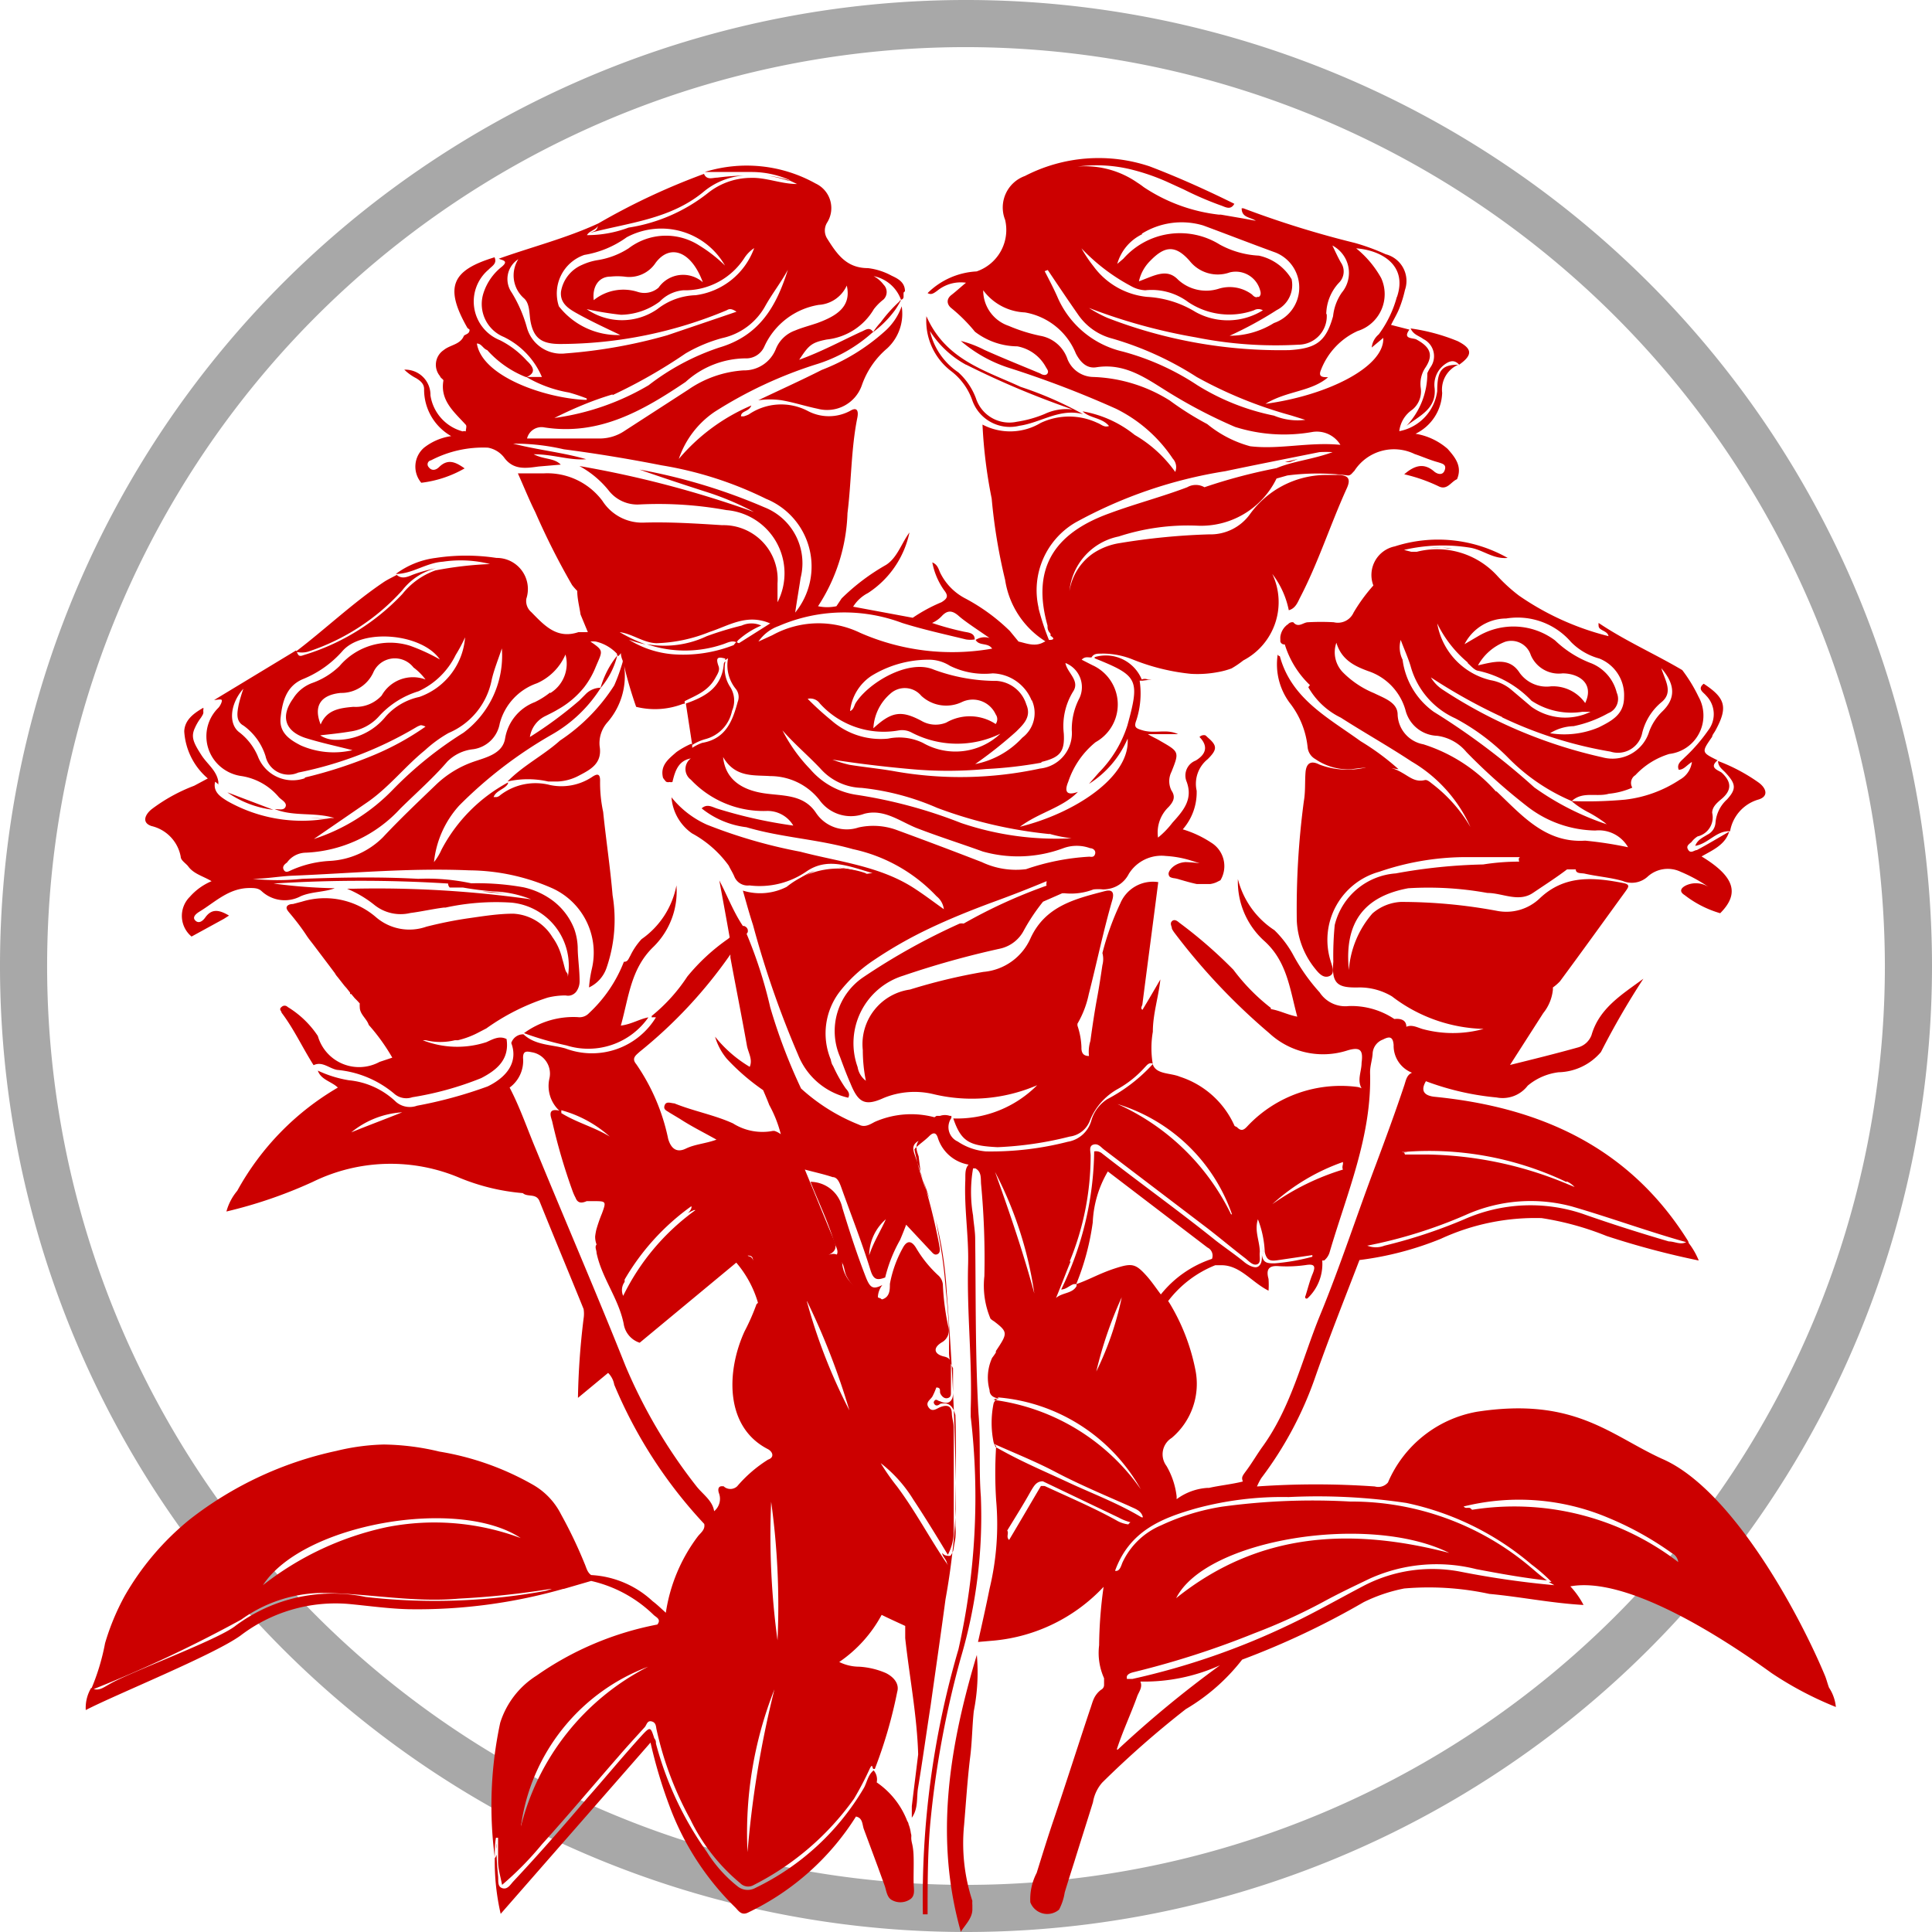 <svg xmlns="http://www.w3.org/2000/svg" viewBox="0 0 82 82"><defs><style>.cls-1{fill:#a8a8a8;}.cls-2{fill:#c00;}</style></defs><title>Asset 8</title><g id="Layer_2" data-name="Layer 2"><g id="Layer_1-2" data-name="Layer 1"><path class="cls-1" d="M41,82A41,41,0,1,1,82,41,41,41,0,0,1,41,82ZM41,2A39,39,0,1,0,80,41,39.05,39.05,0,0,0,41,2Z"/><path class="cls-2" d="M21.09,78.23a.49.49,0,0,0,0,.24v0a1.93,1.93,0,0,1,0-.24h0Z"/><path class="cls-2" d="M11.6,34.37l-1.95-.74A4.25,4.25,0,0,0,11.6,34.37Z"/><path class="cls-2" d="M14,34.79a4.51,4.51,0,0,0-.89-.07A6.8,6.8,0,0,1,14,34.79Z"/><path class="cls-2" d="M77.63,71.63c-.07-.18-.11-.37-.19-.55-1.17-2.79-4-7.91-6.89-9.16-2.2-1-3.72-2.64-7.87-2a5.07,5.07,0,0,0-3.77,3,.54.54,0,0,1-.56.17,35.57,35.57,0,0,0-5,0,2.86,2.86,0,0,1,.18-.35,15.49,15.49,0,0,0,2.31-4.34c.58-1.65,1.23-3.28,1.86-4.92a13.6,13.6,0,0,0,3.45-.9,9.56,9.56,0,0,1,4.28-.88,12.4,12.4,0,0,1,2.76.76A35.27,35.27,0,0,0,72.1,53.5a3.15,3.15,0,0,0-.48-.81c-.27.18-.52,0-.79,0-1.23-.36-2.46-.75-3.68-1.18a6.94,6.94,0,0,0-5,.24,21.7,21.7,0,0,1-3.39,1.12,1,1,0,0,1-.73,0,.08.08,0,0,1,0,0,20.17,20.17,0,0,0,4.17-1.3,6.74,6.74,0,0,1,4.53-.36c1.65.48,3.28,1.08,4.94,1.54,0-.06-.06-.13-.1-.2-2.48-3.88-6.22-5.56-10.69-6-.43-.05-.6-.25-.36-.66a11.54,11.54,0,0,0,3,.69,1.34,1.34,0,0,0,1.32-.5,2.51,2.51,0,0,1,1.31-.57,2.43,2.43,0,0,0,1.8-.86,33.41,33.41,0,0,1,1.8-3.11c-.89.66-1.87,1.24-2.2,2.39a.85.85,0,0,1-.59.53c-.93.26-1.86.49-2.87.74L65.5,43a1.88,1.88,0,0,0,.41-1v-.09a1.93,1.93,0,0,0,.3-.26c.94-1.27,1.86-2.55,2.79-3.83.12-.17.2-.28-.1-.34-1.27-.25-2.5-.35-3.55.65a2.05,2.05,0,0,1-1.81.53,22.28,22.28,0,0,0-4.08-.38,2,2,0,0,0-1.21.49,4.12,4.12,0,0,0-1,2.4c-.2-2,.63-3.12,2.52-3.47a14,14,0,0,1,3.36.2c.64,0,1.32.41,1.93,0s1-.66,1.45-1l.37,0c0,.19.24.15.38.18.53.12,1.08.16,1.61.31a1,1,0,0,0,1.08-.2A1.27,1.27,0,0,1,71.33,37a6.62,6.62,0,0,1,1.25.69,1,1,0,0,0-1-.12c-.22.1-.34.26-.08.42a4.5,4.5,0,0,0,1.51.77c.84-.84.61-1.56-.79-2.41.47-.27,1-.49,1.17-1.05-.46.26-.9.53-1.37.78-.11,0-.25.16-.36,0s0-.23.13-.34a1,1,0,0,1,.26-.24.83.83,0,0,0,.62-1c0-.26.22-.44.41-.6.42-.36.42-.71,0-1.1-.11-.1-.58-.2-.18-.53-.69-.34-.69-.34-.23-1,0-.07.08-.16.13-.25.55-1,.44-1.39-.49-2-.29.23,0,.37.1.5A1.12,1.12,0,0,1,72.5,31a7.06,7.06,0,0,1-1,1.15c-.13.14-.35.27-.25.52.22,0,.32-.18.56-.33a1,1,0,0,1-.51.75,5.3,5.3,0,0,1-2.33.85A17.58,17.58,0,0,1,66.7,34a3.84,3.84,0,0,0,.76.5,5.41,5.41,0,0,1,.67.43s0,0,0,0,.07,0,0,0a.24.24,0,0,0,.08.06,11.54,11.54,0,0,1-3.09-1.57,29.78,29.78,0,0,0-4.27-3.21A3.23,3.23,0,0,1,59.53,28a1.18,1.18,0,0,1-.08-.84c.15.4.31.75.42,1.11a3.42,3.42,0,0,0,1.9,2.22A9.27,9.27,0,0,1,64,32.15,8.31,8.31,0,0,0,66.71,34c.46-.43,1.06-.16,1.57-.31a3.24,3.24,0,0,0,1-.26.39.39,0,0,1,.13-.53A3.26,3.26,0,0,1,70.85,32a1.64,1.64,0,0,0,1.24-2.43,6.44,6.44,0,0,0-.69-1.13c-1.17-.69-2.42-1.24-3.55-2a.45.45,0,0,0,0,.12c0,.21.38.2.42.44a11.6,11.6,0,0,1-3.8-1.72,7,7,0,0,1-.94-.86,3.46,3.46,0,0,0-3.4-1l-.23,0-.31-.08a7.26,7.26,0,0,1,2.77-.1c.57.08,1,.5,1.63.44a6,6,0,0,0-4.79-.49,1.24,1.24,0,0,0-.91,1.66A7.23,7.23,0,0,0,57.45,26a.73.73,0,0,1-.84.41,9.92,9.92,0,0,0-1.09,0c-.21,0-.41.26-.63,0a.25.25,0,0,0-.21.07.18.18,0,0,1-.07.05.34.34,0,0,1-.06.06.78.78,0,0,0-.21.45v.07a.81.81,0,0,1,0,.11.17.17,0,0,0,.19.13,4,4,0,0,0,1.07,1.73.35.35,0,0,0-.07.09,3.19,3.19,0,0,0,1.38,1.29c1,.64,2,1.2,3,1.86a6.14,6.14,0,0,1,2.5,2.78,6.33,6.33,0,0,0-1.58-1.8c-.12-.09-.25-.22-.36-.19-.4.1-.65-.14-.94-.3a2.05,2.05,0,0,0-1.47-.26A3.32,3.32,0,0,1,56,32.45c-.37-.19-.56-.05-.59.34s0,.81-.07,1.21a34.47,34.47,0,0,0-.3,5.08,3.49,3.49,0,0,0,.75,2c.16.2.36.46.63.35s.11-.44.05-.66A3,3,0,0,1,58.54,37a11.38,11.38,0,0,1,3.52-.62l2.48,0c-.07,0-.1.07-.06.19a0,0,0,0,1,0,0h0a9.86,9.86,0,0,0-1.53.12,23.1,23.1,0,0,0-3.71.38,2.88,2.88,0,0,0-2.59,2.19,13.56,13.56,0,0,0-.06,1.56c-.09,1,.25,1.11,1.11,1.09a2.68,2.68,0,0,1,1.38.38,6.65,6.65,0,0,0,3.89,1.38,4.92,4.92,0,0,1-2.61,0c-.22-.07-.44-.19-.67-.09l0,0c0-.29-.24-.36-.51-.33a3.28,3.28,0,0,0-1.93-.55,1.3,1.3,0,0,1-1.24-.58,8.07,8.07,0,0,1-1.15-1.64,4.41,4.41,0,0,0-.77-1,3.66,3.66,0,0,1-1.55-2.17,3.39,3.39,0,0,0,1.09,2.6c1,.88,1.11,2.06,1.43,3.24-.42-.08-.74-.26-1.12-.32a.1.1,0,0,1,0-.05,8.41,8.41,0,0,1-1.59-1.62,19.6,19.6,0,0,0-2.3-2c-.09-.08-.21-.16-.31-.06s0,.22,0,.32a1.37,1.37,0,0,0,.13.2,26.67,26.67,0,0,0,4,4.23,3.36,3.36,0,0,0,3.33.73c.55-.16.66,0,.59.53,0,.37-.2.73,0,1.08a.65.65,0,0,0-.21-.06A5.44,5.44,0,0,0,53,47.74c-.16.17-.28.33-.5.1l-.1-.05a3.82,3.82,0,0,0-2.32-2.09c-.4-.17-1-.09-1.15-.52a4.09,4.09,0,0,1,0-1.39.43.43,0,0,0,0,0c0-.75.24-1.47.32-2.22-.25.43-.5.86-.76,1.29-.11-.07,0-.17,0-.26.22-1.72.45-3.44.67-5.16a1.5,1.5,0,0,0-1.61.9,11.57,11.57,0,0,0-.76,2.11,1,1,0,0,1,0,.51c-.07.47-.14.94-.23,1.42s-.2,1.2-.28,1.8a1.55,1.55,0,0,0-.06.64c-.18,0-.33-.07-.32-.37a3.18,3.18,0,0,0-.17-.92s0,0,0-.08a4.15,4.15,0,0,0,.48-1.25c.34-1.33.62-2.69,1-4,.09-.32,0-.46-.31-.38-1.26.33-2.53.63-3.16,2a2.41,2.41,0,0,1-2,1.43,24.4,24.4,0,0,0-3.12.75,2.34,2.34,0,0,0-2,2.57,6.59,6.59,0,0,0,.13,1.3.9.9,0,0,1-.35-.58,3,3,0,0,1,1.94-3.88,38,38,0,0,1,4.12-1.15,1.5,1.5,0,0,0,1-.78,8.24,8.24,0,0,1,.81-1.21l.82-.36a.15.15,0,0,0,.07,0,0,0,0,0,1,0,0v0a.07.07,0,0,0,0,0,2.66,2.66,0,0,0,1.25-.16,1.92,1.92,0,0,1,.41,0,1.41,1.41,0,0,0,.35-.05,1.19,1.19,0,0,0,.74-.61,1.63,1.63,0,0,1,1.57-.76h0a4.46,4.46,0,0,1,1.09.2l.35.11a5.87,5.87,0,0,0-.59-.05.92.92,0,0,0-.49.16c-.13.09-.26.25-.24.36s.07.13.2.16a1.31,1.31,0,0,1,.27.06c.24.07.48.14.72.19h0l.33,0,.25,0a1,1,0,0,0,.25-.07l.18-.09a1.17,1.17,0,0,0-.4-1.6,4.55,4.55,0,0,0-1.2-.56,2.38,2.38,0,0,0,.59-1.64,1.34,1.34,0,0,1,.47-1.34c.41-.41.41-.57,0-.92a.9.9,0,0,0-.1-.09.26.26,0,0,0-.25.07c.39.4.27.74-.16,1a.68.68,0,0,0-.4.86c.31.78-.13,1.27-.59,1.78a3.63,3.63,0,0,1-.61.63,1.5,1.5,0,0,1,.45-1.3c.2-.22.31-.42.12-.7a.88.88,0,0,1,0-.79c.34-.85.33-.85-.47-1.31-.16-.1-.34-.17-.53-.29H50c-.49-.24-1,0-1.53-.17-.27-.08-.35-.13-.24-.42a3.67,3.67,0,0,0,.14-1.68l.12,0,.39-.05-.17,0a.31.31,0,0,0-.25,0,1.65,1.65,0,0,0-2-.95.43.43,0,0,1,0,.05c1.84.74,1.93.89,1.39,2.85a5,5,0,0,1-1.21,2l-.42.48a4.26,4.26,0,0,0,1.64-1.92c.12,1.63-2.26,3.17-4.57,3.74.81-.61,1.8-.8,2.46-1.48-.47.17-.59,0-.41-.43A3.63,3.63,0,0,1,46.5,31.5a1.83,1.83,0,0,0-.14-3.27L45.91,28c.15-.16.29-.08.42-.1a0,0,0,0,0,0,0c.11-.19.3-.15.47-.16A3.44,3.44,0,0,1,48.1,28a9,9,0,0,0,2.45.6,4.66,4.66,0,0,0,1.12-.07h0a3.33,3.33,0,0,0,.6-.16,4,4,0,0,0,.5-.34A2.79,2.79,0,0,0,54,24.36a3.72,3.72,0,0,1,.7,1.54.05.05,0,0,1,0,0c.26-.07.36-.29.46-.5.79-1.51,1.3-3.13,2-4.67.13-.28.11-.45-.06-.52a.91.91,0,0,0-.41-.05l-.49,0a4,4,0,0,0-3.16,1.68,2.06,2.06,0,0,1-1.72.84,28.28,28.28,0,0,0-3.79.37,2.8,2.8,0,0,0-1.14.44,2.41,2.41,0,0,0-1,1.6,2.62,2.62,0,0,1,2.09-2.32,9.49,9.49,0,0,1,3.3-.46,3.56,3.56,0,0,0,3.4-2l.46-.13a10.05,10.05,0,0,1,2.57,0c.13,0,.18-.11.27-.19a2,2,0,0,1,2.56-.72c.33.11.66.26,1,.35.18.06.36.09.28.33s-.3.18-.44.07c-.44-.39-.84-.27-1.28.11a7,7,0,0,1,1.48.52c.35.16.51-.21.76-.31.23-.54-.07-.92-.4-1.29a2.74,2.74,0,0,0-1.36-.64,2,2,0,0,0,1.13-1.74,1.15,1.15,0,0,1,.68-1.19c-.71,0-.89.26-.89,1.12a2,2,0,0,1-1.61,1.7,1.28,1.28,0,0,1,.55-.91,1,1,0,0,0,.36-.93,1.23,1.23,0,0,1,.2-.86c.35-.53.21-.87-.38-1.19-.13-.08-.61,0-.3-.42l-.78-.2c.13-.26.26-.47.35-.7a5,5,0,0,0,.24-.78,1.17,1.17,0,0,0-.82-1.52,9,9,0,0,0-1.31-.48,41.08,41.08,0,0,1-4.73-1.47H52.7c0,.4.36.37.6.53l-.55-.1-.93-.16-.09,0a7.22,7.22,0,0,1-3.19-1.17,3.15,3.15,0,0,0-.27-.19,3.89,3.89,0,0,0-2.54-.68A6.16,6.16,0,0,1,48,7.19a9.08,9.08,0,0,1,1.54.53l.7.32a14.2,14.2,0,0,0,1.55.67c.2.06.43.24.6-.06C51.24,8.08,50,7.52,48.79,7.06a6.81,6.81,0,0,0-5.29.41,1.42,1.42,0,0,0-.84,1.86,1.86,1.86,0,0,1-1.21,2.19,3.19,3.19,0,0,0-2.08.92c.16.09.27,0,.41-.1A1.58,1.58,0,0,1,41,12c-.21.17-.4.35-.62.52s-.2.4,0,.56a6.91,6.91,0,0,1,1,1,3,3,0,0,0,1.8.62,1.74,1.74,0,0,1,1.21.88c.05.09.13.17.07.27s-.21.07-.31,0c-.79-.33-1.59-.65-2.37-1a4.72,4.72,0,0,0-1-.38,5.92,5.92,0,0,0,2.13,1.17,43.09,43.09,0,0,1,4.46,1.71,6.18,6.18,0,0,1,2.41,2.12.53.53,0,0,1,.1.56,5.46,5.46,0,0,0-1.72-1.57,4.81,4.81,0,0,0-2.21-1c.31.3.82.26,1.12.62-.21.08-.34-.08-.49-.13a2.82,2.82,0,0,0-2.41,0,2.52,2.52,0,0,1-2.47.07,20.73,20.73,0,0,0,.39,3.14,23.64,23.64,0,0,0,.57,3.45,3.74,3.74,0,0,0,1.71,2.61l-.14.07c-.35.16-.71,0-1-.06h0l-.37-.45a8.19,8.19,0,0,0-1.87-1.37,2.44,2.44,0,0,1-1.09-1.11c-.07-.16-.11-.34-.33-.43a3,3,0,0,0,.5,1.18c.19.24.15.35-.11.51a6.83,6.83,0,0,0-1.22.66l-2.53-.47a1.6,1.6,0,0,1,.63-.58,4.06,4.06,0,0,0,1.76-2.57c-.34.46-.52,1.08-1,1.38a9,9,0,0,0-1.88,1.42l-.22.33a1.9,1.9,0,0,1-.78,0,7.65,7.65,0,0,0,1.25-3.95c.17-1.36.15-2.73.42-4.06.05-.26,0-.47-.31-.28a1.91,1.91,0,0,1-1.8,0,2.44,2.44,0,0,0-2.5.15,1.31,1.31,0,0,1-.21.08l-.12,0c0-.24.33-.18.44-.46a8.23,8.23,0,0,0-3.08,2.27,3.94,3.94,0,0,1,1.52-2,18.26,18.26,0,0,1,4.26-2,6.37,6.37,0,0,0,2.42-1.35,4.36,4.36,0,0,0,1-1,4,4,0,0,0,.23-.39s-.05,0-.07.06a5.93,5.93,0,0,0-.79.88,3,3,0,0,0-.32.41c-.16-.25-.36-.06-.53,0-.84.39-1.65.83-2.61,1.18.4-.6.5-.73,1.17-.86a2.64,2.64,0,0,0,2-1.29,2.27,2.27,0,0,1,.41-.41.44.44,0,0,0,0-.63,1.25,1.25,0,0,0-.42-.36,1.56,1.56,0,0,1,1.16,1h0a.12.12,0,0,0,.11-.12c0-.05,0-.11,0-.15a.08.08,0,0,1,.06-.08c0-.39-.29-.54-.57-.67a2.77,2.77,0,0,0-1-.32c-.92,0-1.32-.6-1.73-1.25a.64.64,0,0,1,0-.69,1.15,1.15,0,0,0-.49-1.65,6,6,0,0,0-4.71-.49c.67,0,1.35,0,2,0a4,4,0,0,1,1.6.34s0,0-.05,0a4.86,4.86,0,0,0-.86-.18,5.54,5.54,0,0,1,.83.2h.08a.08.08,0,0,0,0,0l.32.15c-.69,0-1.32-.29-2-.26a2.94,2.94,0,0,0-1.78.64,7.2,7.2,0,0,1-3.37,1.47,5,5,0,0,1-1.77.32c.12-.2.38-.21.47-.4-.05.2-.09.21-.36.31,1.66-.44,3.42-.58,4.83-1.74a3,3,0,0,1,1.72-.7,11.19,11.19,0,0,0-1.13.09c-.19,0-.44.12-.56-.16a28.55,28.55,0,0,0-4.48,2.1c-1.36.63-2.83,1-4.23,1.5.14.07.44.08.13.34a2.33,2.33,0,0,0-.78,1.12,1.51,1.51,0,0,0,.86,1.86A3.34,3.34,0,0,1,23,16l-.66,0a5.33,5.33,0,0,0,1.81.66c.25.07.49.15.75.25a.11.11,0,0,1,0,.06s0,0,0,0l-.11,0c-1.71-.09-4.33-1-4.55-2.39.2,0,.26.22.44.28a4.37,4.37,0,0,0,1.63,1.14h.05c.39-.18.3-.41,0-.69a3.88,3.88,0,0,0-1.14-.87,1.77,1.77,0,0,1-.48-3c.14-.15.37-.25.25-.52-1.81.55-2.15,1.25-1.15,3l.09.07c0,.18-.14.18-.24.26-.15.38-.58.38-.86.61a.75.75,0,0,0-.15,1.11c0,.06.14.13.14.18-.15.85.46,1.34.95,1.88.05.06,0,.18,0,.28a.18.18,0,0,0-.13,0,0,0,0,0,0,0,0,1.87,1.87,0,0,1-1.37-1.53,1.07,1.07,0,0,0-1.11-1.09,2.06,2.06,0,0,0,.5.36c.18.11.34.24.34.46a2.27,2.27,0,0,0,1.15,2A2.42,2.42,0,0,0,18,19a1.06,1.06,0,0,0-.12,1.49,4.82,4.82,0,0,0,1.84-.61c-.37-.26-.7-.43-1.08-.06-.14.14-.32.18-.45,0a.17.17,0,0,1,.1-.28A4.77,4.77,0,0,1,20.71,19a1.12,1.12,0,0,1,.68.41c.4.56.95.46,1.47.39l.94-.08h0c-.28-.29-.71-.21-1.15-.44.84,0,1.52.27,2.23.21-1-.29-2-.38-3.1-.66a9.23,9.23,0,0,1,2.15.24c1.39.18,2.78.41,4.15.68a15.71,15.71,0,0,1,4.43,1.42A3.1,3.1,0,0,1,33.75,26c.08-.55.16-1,.23-1.47a2.55,2.55,0,0,0-1.54-3,24.38,24.38,0,0,0-5.3-1.6c1,.35,2,.68,3,1a12.12,12.12,0,0,1,1.86.8,44.18,44.18,0,0,0-7.41-1.95,4.1,4.1,0,0,1,1.27,1.07,1.54,1.54,0,0,0,1.3.56,16.11,16.11,0,0,1,3.67.24A2.69,2.69,0,0,1,33,25.56v-.8a2.3,2.3,0,0,0-2.35-2.47c-1.1-.07-2.19-.14-3.29-.11a2,2,0,0,1-1.79-.92,2.92,2.92,0,0,0-2.47-1.17c-.34,0-.7,0-1.12,0,.26.58.48,1.13.74,1.65a30.83,30.83,0,0,0,1.56,3.09,2.62,2.62,0,0,0,.22.25c0,.33.09.66.14,1l.31.75c-.13,0-.27,0-.4,0-.92.31-1.45-.29-2-.85a.62.62,0,0,1-.21-.57,1.32,1.32,0,0,0-1.27-1.73,8.58,8.58,0,0,0-2.58,0,3.58,3.58,0,0,0-1.69.68c.7,0,1.27-.47,2-.52a5.09,5.09,0,0,1,2,.1,15.28,15.28,0,0,0-2.32.27,3.13,3.13,0,0,0-1.4,1,9.53,9.53,0,0,1-4.21,2.6c-.25.1-.22-.1-.31-.2L9.09,29.71c.11,0,.29-.05.32,0s-.05.23-.14.33a1.69,1.69,0,0,0,.1,2.51,1.74,1.74,0,0,0,.89.39,2.59,2.59,0,0,1,1.58.9c.12.12.35.23.28.4s-.29.1-.46.1l0,0c.81.33,1.71.12,2.53.38l-.16,0A6.42,6.42,0,0,1,9.65,34c-.29-.18-.62-.39-.52-.82a.81.81,0,0,1,.14.12.3.3,0,0,1,0-.1c-.06-.49-.48-.77-.72-1.15-.35-.54-.45-.78-.28-1.15a2.17,2.17,0,0,1,.26-.44c.08-.13.11-.17.1-.26s0,0,0-.07a.23.23,0,0,0,0-.09c-.4.23-.79.51-.81,1a2.85,2.85,0,0,0,1,2l-.58.31a7.22,7.22,0,0,0-1.81,1c-.28.23-.42.57,0,.71a1.64,1.64,0,0,1,1.24,1.3c0,.15.2.27.31.4.23.33.63.42,1,.64a2.53,2.53,0,0,0-.92.66,1.14,1.14,0,0,0,.07,1.69L9.5,39l.22-.14c-.42-.25-.73-.3-1,.07-.11.16-.28.29-.43.14s.05-.3.18-.38c.66-.4,1.24-1,2.13-1,.18,0,.36,0,.5.13a1.44,1.44,0,0,0,1.66.22c.46-.2,1-.17,1.45-.34a22.72,22.72,0,0,1-2.6-.2,59.23,59.23,0,0,1,7.41,0,.23.23,0,0,0,.07.17h.56a13.12,13.12,0,0,0,1.55.18,4.61,4.61,0,0,1,1.34.32A46.51,46.51,0,0,0,15,37.72l-.15,0-.07,0,0,0-.05,0a4.77,4.77,0,0,1,1.15.68,1.78,1.78,0,0,0,1.54.35c.47-.06.94-.17,1.42-.23l.07,0h0a10.06,10.06,0,0,1,2.79-.21,2.69,2.69,0,0,1,2.4,3.15c0-.08,0-.13-.06-.2s-.11-.37-.17-.54a2.91,2.91,0,0,0-.12-.39,2.46,2.46,0,0,0-.3-.55,2.07,2.07,0,0,0-1.66-1c-.63,0-1.25.1-1.88.19s-1.21.21-1.81.36a2.17,2.17,0,0,1-2.14-.4,3.32,3.32,0,0,0-3.15-.66l-.38.1c-.15,0-.24.06-.26.12s0,.12.12.26c.27.32.51.63.75,1,.09.13.19.25.28.37l.65.86.24.32,0,0,0,0a.88.88,0,0,0,.12.17l.29.37,0,0,0,0,.09.1.15.19,0,0,0,.06.05,0,.14.17.11.11.11.12a.92.92,0,0,0,0,.16c0,.3.3.49.38.75a8.38,8.38,0,0,1,1,1.39l-.54.18a1.82,1.82,0,0,1-2.62-1.1,4.07,4.07,0,0,0-1.28-1.23.18.18,0,0,0-.26,0c-.13.1,0,.17,0,.24.53.7.89,1.49,1.36,2.23.37-.18.66.14,1,.2a4.37,4.37,0,0,1,2.41,1,.78.78,0,0,0,.78.16,13.47,13.47,0,0,0,2.92-.81c.68-.35,1.21-.8,1.08-1.66,0,0,0,0,0,0-.3-.15-.57,0-.85.13a4,4,0,0,1-2.71-.08h.13a2.61,2.61,0,0,0,1.24,0l.13,0a3.72,3.72,0,0,0,.91-.35l.29-.15a9.41,9.41,0,0,1,2.61-1.31,3.16,3.16,0,0,1,.76-.09.46.46,0,0,0,.2,0,.47.47,0,0,0,.24-.15.75.75,0,0,0,.15-.47c0-.47-.08-1-.08-1.42a2.58,2.58,0,0,0-.15-.79,2.76,2.76,0,0,0-1.06-1.3,3.25,3.25,0,0,0-1.09-.46A11.09,11.09,0,0,0,20,37.49a8.93,8.93,0,0,0-2.25-.19c-1.64-.09-3.29-.06-4.93,0a9.83,9.83,0,0,1-2.1,0c.54,0,1.09-.1,1.64-.13,2.52-.1,5-.34,7.56-.23a8.87,8.87,0,0,1,3.52.76,3,3,0,0,1,1.68,3.42,5.29,5.29,0,0,0-.12.79,1.43,1.43,0,0,0,.75-.85A6.26,6.26,0,0,0,26,38c-.1-1.19-.28-2.36-.4-3.54a5.89,5.89,0,0,1-.13-1.33c0-.31-.13-.3-.36-.14a2.35,2.35,0,0,1-1.76.33,2.46,2.46,0,0,0-2.12.43.31.31,0,0,1-.15.08l-.13,0c.11-.29.48-.33.61-.57,0,0,0,0,0-.05a6.86,6.86,0,0,0-2.82,2.85,2.41,2.41,0,0,1-.32.53,4.21,4.21,0,0,1,1.07-2.4,18.43,18.43,0,0,1,3.91-3,5.91,5.91,0,0,0,2.1-2,3.37,3.37,0,0,0,.7-1.37,3.89,3.89,0,0,0-.71,1.37.9.9,0,0,0-.65.29l-.25.25a17.06,17.06,0,0,1-2.1,1.55,1.19,1.19,0,0,1,.62-.87c.2-.1.39-.19.57-.3a3.8,3.8,0,0,0,1.12-.95,3.59,3.59,0,0,0,.47-.82c.3-.72.39-.7-.21-1.11a.92.92,0,0,1,.23,0,1.8,1.8,0,0,1,.9.52.12.12,0,0,0,0,.05l.05.05a.58.58,0,0,0,.11-.13.89.89,0,0,0,.08.32l0,.05a7.74,7.74,0,0,1-.36,1,7.89,7.89,0,0,1-2.3,2.34c-.7.63-1.57,1.06-2.23,1.74a3.88,3.88,0,0,1,1.73,0l.11,0,.2,0h.08a2.1,2.1,0,0,0,.91-.25c.5-.26,1-.52.88-1.25a1.33,1.33,0,0,1,.32-1,3,3,0,0,0,.72-2.41A17,17,0,0,0,27,30a3.29,3.29,0,0,0,2-.13l.06,0s0-.08,0-.11c.48-.25,1-.42,1.31-1,.09-.16.19-.31.13-.48-.15-.41,0-.4.28-.33,0,0,0,0,0,0s0,.05,0,.07a1.25,1.25,0,0,1,.12-.08,1.59,1.59,0,0,0,.33,1.3.55.55,0,0,1,.08.55c-.22.82-.51,1.57-1.51,1.74a2.06,2.06,0,0,0-.42.21l0-.16a.13.13,0,0,0-.07,0,3.56,3.56,0,0,0-.6.34c-.33.29-.7.56-.57,1.09a.74.74,0,0,0,.09.12.13.13,0,0,0,.07.06l0,0a.21.21,0,0,0,.12,0,.21.21,0,0,0,.12,0c.11-.45.24-.9.78-1a.56.56,0,0,0,0,.9,4.23,4.23,0,0,0,3.2,1.33,1.27,1.27,0,0,1,1.15.62,19.85,19.85,0,0,1-3.26-.73c-.2-.07-.41-.2-.63,0a3.74,3.74,0,0,0,1.9.8c1.49.44,3,.5,4.52.93a6.84,6.84,0,0,1,3.55,2,.83.83,0,0,1,.31.55c-.42-.3-.79-.58-1.17-.83-1.48-1-3.25-1.17-4.92-1.61A21.66,21.66,0,0,1,30,35a4.05,4.05,0,0,1-1.5-1.16,2.05,2.05,0,0,0,.87,1.53,4.67,4.67,0,0,1,1.56,1.37c.07.15.17.3.24.47a.61.61,0,0,0,.64.37A3.5,3.5,0,0,0,34.21,37c.9-.63,1.8-.24,2.83.06-.19,0-.25.06-.3,0a3.49,3.49,0,0,0-3.35.58,2.47,2.47,0,0,1-1.86.16c.15.53.28,1,.43,1.46a40.64,40.64,0,0,0,1.91,5.5A3,3,0,0,0,36,46.59c.09-.15,0-.28-.11-.4a6,6,0,0,1-.5-.88.76.76,0,0,0-.07-.13,1,1,0,0,1-.06-.21,2.91,2.91,0,0,1,.38-2.88,6.15,6.15,0,0,1,1.45-1.34,17.94,17.94,0,0,1,2.33-1.33c.88-.42,1.8-.79,2.72-1.13.77-.28,1.54-.58,2.28-.89,0,0,0,0,0,.05l0,0a.29.29,0,0,0,0,.14,21.91,21.91,0,0,0-3.52,1.61.47.47,0,0,0-.17,0,27.45,27.45,0,0,0-4.08,2.27,2.76,2.76,0,0,0-1,3.38c.14.38.28.76.44,1.12.33.82.61,1,1.42.63a3.45,3.45,0,0,1,2.07-.17,7,7,0,0,0,4.44-.37,4.79,4.79,0,0,1-3.56,1.41c.34,1,.69,1.16,1.88,1.22a14.87,14.87,0,0,0,3.06-.45,1.06,1.06,0,0,0,.87-.71,2.68,2.68,0,0,1,1.19-1.32,4.48,4.48,0,0,0,1.13-.91c.09-.09.18-.23.35-.15A7,7,0,0,1,47,46.65a1.6,1.6,0,0,0-.68.91,1.25,1.25,0,0,1-1,.9,13.08,13.08,0,0,1-3.47.41,2.51,2.51,0,0,1-1.2-.42.67.67,0,0,1-.27-1l0-.09-.07,0a.64.64,0,0,0-.41,0l-.15,0-.09.06a3.83,3.83,0,0,0-2.54.2c-.2.11-.42.24-.65.12A8.07,8.07,0,0,1,34,46.2a23.54,23.54,0,0,1-1.31-3.45,19.13,19.13,0,0,0-1-3.11.56.56,0,0,1,.05-.08v-.09a.24.24,0,0,0-.06-.11.33.33,0,0,0-.1-.06l-.05,0c-.41-.61-.66-1.29-1-1.93.15.81.3,1.62.44,2.42l-.07.06a8.48,8.48,0,0,0-1.73,1.6,7.28,7.28,0,0,1-1.51,1.67l0,.06a1.13,1.13,0,0,1,.18,0A3.18,3.18,0,0,1,24,44.5c-.59-.17-1.28-.13-1.78-.6l.07,0-.06,0a.53.53,0,0,0-.53.37l0,0c.28.74-.1,1.4-1,1.84a18.62,18.62,0,0,1-3,.82.9.9,0,0,1-.89-.16,3.34,3.34,0,0,0-2-.92,4.94,4.94,0,0,1-1.32-.41c.13.39.58.46.85.72a11.44,11.44,0,0,0-4.27,4.38,2.3,2.3,0,0,0-.46.88,19.56,19.56,0,0,0,3.67-1.26A7.5,7.5,0,0,1,19.53,50a9,9,0,0,0,2.66.64c.2.18.55,0,.7.32.62,1.54,1.26,3.07,1.88,4.6a1.3,1.3,0,0,1,0,.4,31.6,31.6,0,0,0-.24,3.37l1.28-1.06a.93.93,0,0,1,.26.5,19.8,19.8,0,0,0,3.82,5.91c.05.25-.16.38-.28.54a7.12,7.12,0,0,0-1.35,3.23c-.19-.17-.36-.34-.56-.49a4.15,4.15,0,0,0-2.61-1.11c-.17-.12-.2-.31-.28-.49a19.3,19.3,0,0,0-1-2.09A3,3,0,0,0,22.59,63a11.88,11.88,0,0,0-3.94-1.39,10.54,10.54,0,0,0-2.37-.3,9.34,9.34,0,0,0-2,.27,15.32,15.32,0,0,0-6.24,2.92,11.57,11.57,0,0,0-2.75,3.24,10.12,10.12,0,0,0-.83,2,9.46,9.46,0,0,1-.61,2,56.61,56.61,0,0,0,6.39-3,6,6,0,0,1,3.33-1.13c2,0,3.93.42,5.91.24a35.93,35.93,0,0,0,3.88-.41c.19,0,.38-.1.56,0l1.17-.34a5.56,5.56,0,0,1,2.65,1.44c.1.1.34.18.16.41a13.28,13.28,0,0,0-5.13,2.17,3.67,3.67,0,0,0-1.54,2A16.83,16.83,0,0,0,21,78.83c0-.28,0-.55.05-.83h.09c0,.34,0,.69,0,1s.1.64.17,1A13.62,13.62,0,0,0,23,78.28c1.11-1.23,2.16-2.48,3.25-3.73.36-.42.74-.83,1.12-1.25.08-.1.1-.28.28-.24s.19.19.21.32a14.25,14.25,0,0,0,1.44,3.84,8.06,8.06,0,0,0,2.12,2.71A.47.47,0,0,0,32,80a11.73,11.73,0,0,0,4.25-3.66,13.67,13.67,0,0,0,.66-1.26c.14-.29.1,0,.17,0s0,0,.05,0a19.72,19.72,0,0,0,.95-3.27c.1-.34-.14-.63-.48-.8a3.34,3.34,0,0,0-1.13-.27,1.93,1.93,0,0,1-.85-.2,5.67,5.67,0,0,0,1.8-2s0,0,0,0c.34.17.68.32,1,.47,0,.18,0,.35,0,.52.18,1.65.5,3.27.55,4.93-.09.74-.18,1.45-.27,2.2,0,.16,0,.32,0,.49.29-.41.19-.87.27-1.3.19-1.15.35-2.31.53-3.47.21-1.5.43-3,.63-4.5a29,29,0,0,0,.44-3.83c0-3.09-.15-6.16-.39-9.23a15.76,15.76,0,0,0-.71-3.9,11,11,0,0,1-.66-2.14l.06-.07c.18-.17.39-.31.57-.49s.3-.15.37.09a1.66,1.66,0,0,0,1.3,1.12c-.17.18-.13.45-.14.69-.05,1.18.15,2.35.12,3.53-.06,2.05.18,4.09.11,6.14,0,.11,0,.23,0,.34A29.35,29.35,0,0,1,40.68,70a37.52,37.52,0,0,0-1.51,11.25h.2c0-1.27,0-2.55.11-3.82a40.54,40.54,0,0,1,1.3-7.07,21.1,21.1,0,0,0,.85-6.85c-.09-1.17,0-2.34-.1-3.52-.14-2.47-.11-4.94-.14-7.4,0-.35-.07-.69-.09-1a5.84,5.84,0,0,1,0-2l.1,0c.27.15.22.42.24.67a33.73,33.73,0,0,1,.14,3.9,3.62,3.62,0,0,0,.26,1.81.83.83,0,0,0,.15.11c.6.46.58.51.08,1.26a.21.21,0,0,0,0,.06,2.44,2.44,0,0,1-.16.23A2,2,0,0,0,42,59c0,.22.17.33.4.36h0a.3.3,0,0,0-.23.21,4.12,4.12,0,0,0,0,1.64.29.29,0,0,0,.11.16,17.79,17.79,0,0,0,0,2.31A11.66,11.66,0,0,1,42,67.43c-.15.75-.32,1.5-.49,2.26l.69-.06a7.3,7.3,0,0,0,4.64-2.28,18.82,18.82,0,0,0-.19,2.48,2.63,2.63,0,0,0,.21,1.4l0,.27a.23.23,0,0,1-.13.22,1,1,0,0,0-.3.37c-.07.15-.11.32-.17.48-.51,1.53-1,3.07-1.52,4.61-.26.76-.5,1.54-.74,2.31a2.42,2.42,0,0,0-.27,1.25.77.77,0,0,0,1.22.31,2.32,2.32,0,0,0,.24-.73c.13-.43.27-.87.41-1.31.26-.84.53-1.68.79-2.52a1.68,1.68,0,0,1,.39-.83,40.62,40.62,0,0,1,3.55-3.12,8.44,8.44,0,0,0,2.39-2.1A34.1,34.1,0,0,0,57.88,68a6.84,6.84,0,0,1,1.72-.58,12.14,12.14,0,0,1,3.61.23c1.31.12,2.61.39,4,.47a3.55,3.55,0,0,0-.56-.79c2.45-.45,6.57,2.26,8.54,3.68a14.73,14.73,0,0,0,2.73,1.44A1.8,1.8,0,0,0,77.63,71.63ZM63.93,26.25a3,3,0,0,1,2.75,1,2.65,2.65,0,0,0,1.2.7,1.67,1.67,0,0,1,1.05,1.64c0,.73-.51,1-1.07,1.28a3.76,3.76,0,0,1-2.07.25,2,2,0,0,1,1-.3,5.11,5.11,0,0,0,1.47-.55.65.65,0,0,0,.36-.87,1.82,1.82,0,0,0-1.06-1.24A4.53,4.53,0,0,1,66,27.18,2.94,2.94,0,0,0,62.74,27l-.58.34A2,2,0,0,1,63.93,26.25Zm3.35,3.59a1.67,1.67,0,0,0-1.45-.71,1.41,1.41,0,0,1-1.33-.57c-.43-.67-1.07-.48-1.77-.32a2.23,2.23,0,0,1,1.15-1,.87.87,0,0,1,1.09.56,1.29,1.29,0,0,0,1.35.78C67,28.58,67.68,29,67.28,29.84Zm-5-1.71c.15.13.3.32.46.34A4.42,4.42,0,0,1,65,29.74a3.06,3.06,0,0,0,2.17.47h.34A2.47,2.47,0,0,1,65,30l-.85-.72a1.83,1.83,0,0,0-.88-.41A3,3,0,0,1,61,26.46,5,5,0,0,0,62.31,28.13Zm1.46,2.31a17.32,17.32,0,0,0,4.61,1.46,1.05,1.05,0,0,0,1.35-.79,2.45,2.45,0,0,1,.81-1.3c.52-.42.17-.91,0-1.45.6.69.61,1.28.06,1.82a2.31,2.31,0,0,0-.57.86,1.63,1.63,0,0,1-2,1.1,20.36,20.36,0,0,1-6.74-2.85,1.61,1.61,0,0,1-.53-.54A23.52,23.52,0,0,0,63.77,30.44Zm2.89,5.89c.79,0,1.55,0,2.24,0Zm-3.14-2.74a6.89,6.89,0,0,0-3.08-2,1.33,1.33,0,0,1-1.09-1.26c0-.52-.58-.7-1-.91a4,4,0,0,1-1.31-.87,1.22,1.22,0,0,1-.29-1.27c.22.74.8,1,1.34,1.2a2.45,2.45,0,0,1,1.59,1.65A1.44,1.44,0,0,0,61,31.23a1.94,1.94,0,0,1,1.24.69,25.1,25.1,0,0,0,2.61,2.33,4.83,4.83,0,0,0,2.86,1,1.43,1.43,0,0,1,1.39.71,16.16,16.16,0,0,0-1.82-.28C65.59,35.79,64.59,34.6,63.52,33.59ZM31.6,10.94a1.45,1.45,0,0,1,.41-.41,3.07,3.07,0,0,1-2.49,2,2.77,2.77,0,0,0-1.62.59,2.63,2.63,0,0,1-3,0,13.28,13.28,0,0,0,1.46.24A2.84,2.84,0,0,0,28,12.8a1.58,1.58,0,0,1,1-.48A3,3,0,0,0,31.6,10.94Zm-6.4,1.8c-.07-.57.21-1,.71-1a2.91,2.91,0,0,1,.59,0,1.34,1.34,0,0,0,1.33-.59c.61-.81,1.51-.5,2,.83a1.27,1.27,0,0,0-1.88.23.92.92,0,0,1-.88.18A2,2,0,0,0,25.2,12.74Zm-.4-1.92a4.25,4.25,0,0,0,1.8-.75,3.11,3.11,0,0,1,4.17,1.2,6.11,6.11,0,0,0-1.09-.85,2.61,2.61,0,0,0-3,.12,3.41,3.41,0,0,1-1.31.5,2.52,2.52,0,0,0-.66.2,1.5,1.5,0,0,0-.9,1.14c-.05.52.37.75.73.95.56.31,1.16.59,1.79.89A3.18,3.18,0,0,1,23.72,13,1.73,1.73,0,0,1,24.8,10.82ZM24,15a1.51,1.51,0,0,1-1.64-1.11,5.76,5.76,0,0,0-.64-1.47A1,1,0,0,1,22,11a1.29,1.29,0,0,0,.25,1.67c.23.22.21.6.26.93.13.76.48,1,1.27,1a18.36,18.36,0,0,0,7.06-1.43c.09-.05.18-.1.42.06-1.05.36-2,.68-2.94,1A21.59,21.59,0,0,1,24,15Zm2,1.77A22.12,22.12,0,0,0,29.1,15a6.37,6.37,0,0,1,1.55-.65,2.76,2.76,0,0,0,1.84-1.38c.3-.53.67-1,.95-1.52-.48,1.52-1.18,2.79-2.91,3.3a10.08,10.08,0,0,0-3,1.6,10.68,10.68,0,0,1-4,1.39C24.29,17.36,25.12,17,26,16.74Zm.52,1.51a1.89,1.89,0,0,1-1,.33H22.37a.63.63,0,0,1,.73-.47c2.31.36,4.16-.69,6-1.93a3.83,3.83,0,0,1,2.53-1,.84.84,0,0,0,.81-.5,3.08,3.08,0,0,1,2.31-1.77,1.4,1.4,0,0,0,1.19-.82c.21.91-.46,1.3-1.25,1.59-.32.11-.64.19-.95.32a1.38,1.38,0,0,0-.81.78,1.44,1.44,0,0,1-1.37.91,4.65,4.65,0,0,0-2.35.82ZM19.34,27.8a6.72,6.72,0,0,0,.4-.75,2.92,2.92,0,0,1-1.94,2.53,2.65,2.65,0,0,0-1.42.82,2.67,2.67,0,0,1-2.17,1,1.18,1.18,0,0,1-.62-.19c.44-.05.85-.09,1.26-.16a2,2,0,0,0,1.22-.63,3.73,3.73,0,0,1,1.69-1.08A3.27,3.27,0,0,0,19.34,27.8Zm-4.88,1.61a1.49,1.49,0,0,0,1.38-.86,1,1,0,0,1,1.71-.22,2.46,2.46,0,0,1,.51.51,1.52,1.52,0,0,0-1.86.68A1.49,1.49,0,0,1,15,30c-.55.05-1.13.11-1.39.75C13.31,30,13.57,29.5,14.46,29.41Zm-1.62-.58a4.47,4.47,0,0,0,1.68-1.18c.84-1,3.39-.77,4.15.34a8.11,8.11,0,0,0-1.26-.58,2.82,2.82,0,0,0-3,.86,3.2,3.2,0,0,1-1.19.73,1.62,1.62,0,0,0-.78.65c-.54.75-.35,1.38.52,1.67.67.21,1.34.35,2,.52a3.48,3.48,0,0,1-2.19-.2c-.47-.24-.93-.54-.86-1.18S12.13,29.14,12.84,28.83Zm.1,4.2a1.58,1.58,0,0,1-2-.94,2.54,2.54,0,0,0-.77-1c-.48-.34-.42-1.21.16-1.86a6.93,6.93,0,0,0-.2.68c-.06.32-.14.7.21.89a2.54,2.54,0,0,1,.93,1.29,1,1,0,0,0,1.39.7,15.93,15.93,0,0,0,5-1.92.88.88,0,0,1,.2-.09s.08,0,.2.06a11.64,11.64,0,0,1-2.2,1.21A19.09,19.09,0,0,1,12.94,33Zm2.68,1c.9-.63,1.57-1.5,2.42-2.19a5.4,5.4,0,0,1,1-.73,3.09,3.09,0,0,0,1.83-2.26c.1-.44.28-.87.43-1.33a4.08,4.08,0,0,1-1.63,3.58,16,16,0,0,0-3,2.42,8.17,8.17,0,0,1-3.35,2.09Zm7.73-4.64a3.39,3.39,0,0,1-.65.41,2,2,0,0,0-1.26,1.53c-.1.66-.79.81-1.34,1a4.38,4.38,0,0,0-1.62,1c-.76.73-1.52,1.45-2.23,2.21a3.45,3.45,0,0,1-2.25,1,4.58,4.58,0,0,0-1.63.39c-.11.05-.24.13-.32,0s0-.23.13-.32a1,1,0,0,1,.81-.42,5.78,5.78,0,0,0,4-1.87c.68-.67,1.4-1.3,2-2a1.81,1.81,0,0,1,1.09-.52,1.33,1.33,0,0,0,1.13-1.09A2.47,2.47,0,0,1,22.79,29,2.35,2.35,0,0,0,24,27.78,1.46,1.46,0,0,1,23.35,29.42Zm21.19,6a5.8,5.8,0,0,0,.94.19,12.58,12.58,0,0,1-4.69-.65,20.47,20.47,0,0,0-4.4-1.19,3.2,3.2,0,0,1-2-1.09A6.84,6.84,0,0,1,33.21,31c.5.57,1.09,1.07,1.61,1.62a2.43,2.43,0,0,0,1.75.82,10.81,10.81,0,0,1,3.21.85A18.9,18.9,0,0,0,44.54,35.4ZM38.15,31a.86.86,0,0,1,.52.08,4.18,4.18,0,0,0,3.79.06,2.78,2.78,0,0,1-3.29.39,2.32,2.32,0,0,0-1.48-.18,3.17,3.17,0,0,1-2.41-.78,12.49,12.49,0,0,1-1-.91.5.5,0,0,1,.52.2A3.65,3.65,0,0,0,38.15,31Zm-1.08-.11a2.08,2.08,0,0,1,.71-1.44.91.91,0,0,1,1.32.08,1.55,1.55,0,0,0,1.72.27,1.07,1.07,0,0,1,1.44.52.35.35,0,0,1,0,.41,2,2,0,0,0-2.1-.06,1.2,1.2,0,0,1-1.06-.08C38.25,30.14,37.84,30.2,37.07,30.91Zm22.22-18.3a4.74,4.74,0,0,1-.77,1.6.84.84,0,0,0-.3.56l.49-.41c.06,1.22-2.34,2.44-5,2.8.92-.56,1.94-.51,2.66-1.13-.22,0-.44,0-.3-.32a3,3,0,0,1,1.55-1.64,1.64,1.64,0,0,0,1-2.25,4.31,4.31,0,0,0-1.06-1.26C58.61,10.62,59.76,11.24,59.29,12.61Zm-3,.73A2,2,0,0,1,56.83,12a.67.67,0,0,0,.08-.86c-.12-.21-.22-.43-.36-.72a1.31,1.31,0,0,1,.4,2,2.14,2.14,0,0,0-.37,1c-.3,1.08-.72,1.37-1.85,1.44A20.3,20.3,0,0,1,47,13.49a5.3,5.3,0,0,1-.78-.42,23.86,23.86,0,0,0,4.54,1.25,17.18,17.18,0,0,0,4.35.31A1.21,1.21,0,0,0,56.31,13.34Zm-7.83-3.4a3.2,3.2,0,0,1,2.61-.35c1,.37,2,.76,3.07,1.15a1.6,1.6,0,0,1,1,1.6,1.59,1.59,0,0,1-1.07,1.39,3.56,3.56,0,0,1-1.88.54,15.72,15.72,0,0,0,2-1.09,1.19,1.19,0,0,0,.63-1.31,2.14,2.14,0,0,0-1.39-1,3.87,3.87,0,0,1-1.66-.47,3.2,3.2,0,0,0-4.09.6l-.26.22A2,2,0,0,1,48.48,9.94Zm4.94,2.67c-.09.06-.18,0-.26-.09a1.58,1.58,0,0,0-1.43-.24A1.76,1.76,0,0,1,50,11.87c-.48-.5-1-.17-1.66.07a1.75,1.75,0,0,1,.48-.87c.61-.63,1.06-.69,1.67,0a1.52,1.52,0,0,0,1.71.49,1.07,1.07,0,0,1,1.28.75C53.51,12.4,53.54,12.53,53.42,12.61ZM48,12.14a1.35,1.35,0,0,0,.61.18,2.59,2.59,0,0,1,1.82.5,3.13,3.13,0,0,0,2.79.35.38.38,0,0,1,.38,0,2.82,2.82,0,0,1-2.86.07,4.37,4.37,0,0,0-2.06-.64,3.21,3.21,0,0,1-2.27-1.3,5.92,5.92,0,0,1-.51-.76A8.2,8.2,0,0,0,48,12.14Zm-3.53-.68c.43.64.86,1.28,1.3,1.91a2.52,2.52,0,0,0,1.44,1A13.61,13.61,0,0,1,50.79,16a18.16,18.16,0,0,0,4,1.63l.61.19a2.61,2.61,0,0,1-1.33-.18,9.83,9.83,0,0,1-3.25-1.29,10.77,10.77,0,0,0-3.17-1.43,4,4,0,0,1-2.78-2.34c-.16-.36-.35-.72-.53-1.07ZM49.65,17a6.5,6.5,0,0,0-3.25-1,1.2,1.2,0,0,1-1.09-.75,1.49,1.49,0,0,0-1.17-1,7.08,7.08,0,0,1-1.33-.42,1.59,1.59,0,0,1-1.08-1.51,2.32,2.32,0,0,0,1.77.94A2.85,2.85,0,0,1,45.66,15c.18.35.45.65.86.59,1.3-.21,2.23.55,3.21,1.14a21.44,21.44,0,0,0,2.69,1.39,6.88,6.88,0,0,0,3.25.22,1.17,1.17,0,0,1,1.22.54c-1.34-.13-2.59.21-3.83.06A4.88,4.88,0,0,1,51.24,18Q50.41,17.56,49.65,17Zm-5.57,8.79a3.33,3.33,0,0,1,1.56-3.61A19.44,19.44,0,0,1,52,20c1.33-.28,2.66-.54,4-.81a4.93,4.93,0,0,1,.56,0c-.88.32-1.67.38-2.38.68h0a23,23,0,0,0-3.06.81v0a.73.73,0,0,0-.73,0c-1.08.41-2.2.7-3.28,1.1-2.46.88-3.31,2.42-2.65,4.77,0,.1,0,.19.09.3s0,.1.05.14.21.14,0,.17h-.08A10.45,10.45,0,0,1,44.08,25.82Zm.12,6.55c.77-.19,1-.41.95-1.21a2.79,2.79,0,0,1,.39-1.77c.32-.47-.25-.8-.32-1.22a1.1,1.1,0,0,1,.6,1.48A2.85,2.85,0,0,0,45.49,31a1.51,1.51,0,0,1-1.35,1.62,16,16,0,0,1-6.09.13c-.65-.12-1.31-.18-2-.29a5.48,5.48,0,0,1-.72-.22c1.09.17,2.18.3,3.29.4a17.32,17.32,0,0,0,3.22,0A18.2,18.2,0,0,0,44.2,32.37Zm-.41-2.63a1.31,1.31,0,0,1-.4,1.6,3.68,3.68,0,0,1-2,1.12,18.18,18.18,0,0,0,1.74-1.38c.3-.3.66-.62.43-1.15a1.42,1.42,0,0,0-1.25-1,7.69,7.69,0,0,1-2.68-.48c-1.08-.46-2.79.57-3.32,1.43-.06.11-.08.27-.23.33a2.05,2.05,0,0,1,.9-1.49A4.63,4.63,0,0,1,39.38,28a1.67,1.67,0,0,1,.94.26,3.31,3.31,0,0,0,1.81.32A1.84,1.84,0,0,1,43.79,29.74ZM33.05,26.57a7,7,0,0,1,5.24-.13c.89.28,1.81.48,2.71.7a1.16,1.16,0,0,0,.37,0c0-.28-.26-.29-.46-.33a12.22,12.22,0,0,1-1.35-.37,1.28,1.28,0,0,0,.41-.29c.25-.27.46-.24.73,0s.86.62,1.3.93a.69.69,0,0,0-.59.08c.15.27.52.1.7.37a9.72,9.72,0,0,1-5.6-.67,4.06,4.06,0,0,0-3.73.1l-.59.27A1.76,1.76,0,0,1,33.05,26.57Zm-1.69.73-.11-.05a1.27,1.27,0,0,0-.11.13h0a5.88,5.88,0,0,1-2.57.39,4.19,4.19,0,0,1-1.88-.62,4.72,4.72,0,0,0,.71.2,6.83,6.83,0,0,1-1.1-.52c.54.07,1,.45,1.56.47a6.49,6.49,0,0,0,2.26-.48c.81-.26,1.57-.79,2.57-.36Zm12.19,9.59a3.39,3.39,0,0,1-1.88-.3q-1.83-.71-3.66-1.38a2.89,2.89,0,0,0-1.57-.09,1.57,1.57,0,0,1-1.8-.61c-.53-.81-1.41-.72-2.21-.84-1-.15-1.65-.63-1.74-1.54.51.88,1.29.76,2,.81a2.66,2.66,0,0,1,2.08,1,1.64,1.64,0,0,0,1.91.6c.83-.22,1.5.31,2.21.6.93.36,1.88.66,2.82,1A5.5,5.5,0,0,0,45.13,36a1.66,1.66,0,0,1,1.14,0c.11,0,.25.09.21.24s-.15.13-.24.12A9.93,9.93,0,0,0,43.55,36.89ZM14.91,48.06a3.77,3.77,0,0,1,2.16-.85C16.35,47.5,15.62,47.77,14.91,48.06ZM16.4,64.82a12.86,12.86,0,0,0-5.24,2.46c1.7-2.62,8.32-3.75,10.94-2A10.45,10.45,0,0,0,16.4,64.82Zm5.71,12.7a8.44,8.44,0,0,1,5.4-6.78A10.47,10.47,0,0,0,22.11,77.52Zm4.4-23.11a1,1,0,0,0,0-.1,10,10,0,0,1,2.84-3.12.16.16,0,0,0,0,.07.51.51,0,0,1-.17.24,1.83,1.83,0,0,1,.28-.14l.06,0A9.75,9.75,0,0,0,26.45,55,.59.59,0,0,1,26.51,54.41Zm-.63-6.17c-.65-.4-1.4-.59-2.06-1a.07.07,0,0,0,0-.06h0a.07.07,0,0,0,0-.06A5.1,5.1,0,0,1,25.88,48.24Zm5.41,14.84a.42.42,0,0,1-.58,0h-.07c-.18,0-.17.18-.12.31a.68.68,0,0,1-.21.75c-.07-.46-.49-.72-.76-1.07a22.27,22.27,0,0,1-3-5.09c-1.23-3.09-2.55-6.14-3.81-9.21-.37-.88-.67-1.77-1.11-2.61l0,0a1.41,1.41,0,0,0,.57-1.26c0-.29.13-.29.37-.24a.92.92,0,0,1,.75,1.11,1.43,1.43,0,0,0,.42,1.37h0v0c-.55-.13-.34.3-.3.47a24.81,24.81,0,0,0,.85,2.91,2.22,2.22,0,0,0,.14.32c.09.24.27.23.47.14h0l.27,0c.56,0,.57,0,.38.52a6.28,6.28,0,0,0-.24.69,2.5,2.5,0,0,0-.05.29.93.93,0,0,0,.06.34l0,0c-.09.11,0,.23,0,.36.22,1.06.93,1.92,1.15,3a1,1,0,0,0,.68.81l4.1-3.4a4.61,4.61,0,0,1,.92,1.7.17.17,0,0,1-.06.06,9.26,9.26,0,0,1-.51,1.16c-.77,1.68-.85,4.06,1,5,.21.12.27.35,0,.44A5.68,5.68,0,0,0,31.29,63.08Zm.45-9.79c.21,0,.22.12.22.24,0-.1-.06-.2-.21-.22A0,0,0,0,0,31.74,53.29Zm0,25.54a16.53,16.53,0,0,1,1.13-7.13A43,43,0,0,0,31.71,78.83ZM33,69.62a33.14,33.14,0,0,1-.27-5.88A32.14,32.14,0,0,1,33,69.62ZM32.87,48H32.8a2.34,2.34,0,0,1-1.69-.32c-.79-.36-1.68-.52-2.49-.85-.13,0-.34-.11-.41.08s.09.23.2.31l.45.27c.49.32,1,.57,1.55.88-.46.17-.91.19-1.3.38s-.63,0-.75-.41A8.66,8.66,0,0,0,27,45.16c-.21-.25,0-.38.15-.52A19.84,19.84,0,0,0,31,40.51s0,.09,0,.13c.23,1.25.48,2.49.7,3.73.05.3.26.59.12.91A5.44,5.44,0,0,1,30.35,44a2.59,2.59,0,0,0,.5.94,9.31,9.31,0,0,0,1.54,1.33c.09.21.18.42.26.63a5.25,5.25,0,0,1,.49,1.24A.88.88,0,0,0,32.87,48Zm4.75,3.7c-.23.53-.54,1-.73,1.58A2.06,2.06,0,0,1,37.62,51.73Zm-3.37,3.52a29.91,29.91,0,0,1,1.8,4.64A23.58,23.58,0,0,1,34.25,55.25Zm4.83-5.42h0c.13.37.26.73.38,1.1a8.89,8.89,0,0,1,.28,1c.08.42.16.86.23,1.3s.14,1.08.18,1.63v0c.06.52.09,1,.13,1.56v.13c0,.29,0,.56,0,.84a1.35,1.35,0,0,0,.17.71h0c0,.06,0,.14,0,.21,0,.24,0,.48,0,.72v.14c0,.33-.2.51-.56.33-.08,0-.16-.13-.24,0a.09.09,0,0,0,0,.11c.06.11.17.08.26,0,.42-.08.55.16.64.48v0c.05,1.57,0,3.13,0,4.7a3,3,0,0,1,0,.52l-.09.53h0a.8.8,0,0,1-.12.22.3.3,0,0,1-.13,0v0s0,0,0,0a.29.29,0,0,1-.22-.12c0,.12.13.24.18.36a.61.61,0,0,0,.07.17c-.75-1.09-1.37-2.28-2.16-3.34a9.68,9.68,0,0,1-.7-1,5.79,5.79,0,0,1,1.38,1.54c.51.77,1,1.57,1.47,2.35a2.13,2.13,0,0,0,.25-1v-4.4c0-.19-.07-.38-.08-.57,0-.35-.19-.42-.51-.29-.14.06-.33.22-.48,0s.1-.33.17-.47a3,3,0,0,0,.16-.37c.22,0,.13.16.17.25s.15.24.31.2.14-.17.14-.29c0-.35,0-.72,0-1.09,0-.16,0-.31-.27-.38-.43-.09-.53-.36-.11-.61a.58.58,0,0,0,.26-.7,10.84,10.84,0,0,1-.22-1.7.59.59,0,0,0-.21-.45,5.06,5.06,0,0,1-.92-1.14c-.23-.39-.43-.29-.58,0a5,5,0,0,0-.54,1.51c0,.25,0,.56-.33.66-.24-.11-.45-.24-.69-.33a1.38,1.38,0,0,1-1-1.14c0-.25-.12-.46-.39-.46a.64.64,0,0,0-.24.06c.46-.19.36-.44.24-.73-.4-.95-.78-1.9-1.2-2.91.45.12.82.2,1.18.32.2,0,.29.23.36.42.42,1.18.88,2.34,1.25,3.54.13.42.3.42.62.3a6.21,6.21,0,0,1,.63-1.59c.09-.21.17-.41.26-.65l1,1.07c.1.09.18.25.33.18s.09-.27.07-.41a25.1,25.1,0,0,0-1-3.7c-.09-.27-.21-.51.13-.7-.16.22-.08.43,0,.66Zm27.41.34a1,1,0,0,1,.34.24l-.34-.14,0,0A16,16,0,0,0,60.53,49c-.3,0-.6,0-.9,0h0a.31.31,0,0,0-.05-.1l.08,0h.09a.78.78,0,0,1-.26,0h0l-.05,0v0h0l.05,0a.11.11,0,0,1,0,0A13.52,13.52,0,0,1,66.49,50.17Zm-8.34-4.64c0-.27.1-.54.11-.81a.67.67,0,0,1,.44-.57c.27-.14.42-.13.45.23a1.23,1.23,0,0,0,.78,1.18c-.24.1-.26.35-.34.57-.37,1.11-.78,2.22-1.19,3.32-.81,2.14-1.51,4.31-2.38,6.42-.77,1.89-1.23,3.92-2.47,5.61-.21.3-.4.62-.61.91s-.26.32-.19.52c-.48.12-1,.17-1.43.27h-.07a2.46,2.46,0,0,0-1.31.48v-.12a3.34,3.34,0,0,0-.43-1.29.82.82,0,0,1,.22-1.19,3,3,0,0,0,1-2.92,8.69,8.69,0,0,0-1.09-2.8l-.06-.09h0a4.7,4.7,0,0,1,2-1.52l.26,0c.8,0,1.28.72,2,1.08a3.34,3.34,0,0,0,0-.5c-.11-.39,0-.58.44-.54a5.64,5.64,0,0,0,1.16-.05c.39-.06.39.09.27.38s-.2.61-.3.93a.09.09,0,0,0,0,.1.07.07,0,0,0,.09,0,2,2,0,0,0,.62-1.6l.08,0a.71.71,0,0,0,.23-.34C57.16,50.66,58.23,48.22,58.15,45.53ZM57,49.32s0,.06,0,.08-.05.16,0,.24h0a10.45,10.45,0,0,0-3,1.47A8.73,8.73,0,0,1,57,49.32Zm-4.75,2.22a9.84,9.84,0,0,0-4.82-4.68A7.45,7.45,0,0,1,52.29,51.54Zm-6.85,2a11.8,11.8,0,0,0,.89-4.5c0-.16-.09-.4.12-.46s.32.12.46.22l4.35,3.31c.56.43,1.09.88,1.64,1.3.15.12.32.32.5.25s.08-.33.11-.52c0-.46-.24-.9-.08-1.39a4.32,4.32,0,0,1,.29,1.39c.08.36.24.39.53.35l1.49-.22,0,.07a8.79,8.79,0,0,1-1.6.28c-.29,0-.49,0-.54-.36,0,.19,0,.38-.15.49s-.46-.06-.63-.21c-.37-.3-.78-.58-1.17-.88-1.58-1.27-3.23-2.45-4.83-3.7a.4.4,0,0,0-.34-.09,13.72,13.72,0,0,1-1.4,5.86c.21,0,.36-.18.54-.23l.1,0a10.79,10.79,0,0,0,.7-2.62,4.63,4.63,0,0,1,.64-2.16l4.23,3.23a.38.38,0,0,1,.19.48,4.63,4.63,0,0,0-2.17,1.51h0c-.19-.25-.37-.52-.58-.76-.48-.54-.63-.58-1.32-.36s-1.11.48-1.68.68a.36.36,0,0,1,0,.09c-.18.32-.59.26-.87.5C45.05,54.54,45.25,54,45.44,53.54Zm2.24,1.37a13.1,13.1,0,0,1-1.11,3.3A16.86,16.86,0,0,1,47.68,54.91Zm-5.53-5.4a16.16,16.16,0,0,1,1.79,5.39C43.41,53.08,42.79,51.29,42.15,49.51Zm.06,9.91s0,0,.07-.05l.12,0h0s0,0,0-.06a7.68,7.68,0,0,1,6.06,3.9A9.06,9.06,0,0,0,42.21,59.42Zm.09,2a.47.47,0,0,0-.08-.14c.87.39,1.75.74,2.59,1.18,1,.53,2.12,1,3.16,1.46.24.12.51.18.58.48h-.06a0,0,0,0,1,0,0h0c-1-.6-2.07-1-3.08-1.47s-1.89-.84-2.8-1.34Zm2.06,1.65-.14,0c-.45.76-.89,1.52-1.35,2.29-.14-.13,0-.28-.08-.4.34-.56.69-1.11,1-1.67.13-.21.23-.42.51-.42l3.22,1.54a2.18,2.18,0,0,0,.5.2.38.38,0,0,0-.09.09,1.29,1.29,0,0,1-.52-.18C46.43,64,45.4,63.56,44.36,63.08Zm3.08,11.18c.26-.8.61-1.53.88-2.29.08-.18.22-.37.12-.59a7.82,7.82,0,0,0,3.38-.69A46.15,46.15,0,0,0,47.44,74.26ZM62,66.71a6.3,6.3,0,0,0-4.09.58c-1.05.55-2.08,1.14-3.15,1.65a30.9,30.9,0,0,1-6.7,2.32l-.1,0,0,0-.13,0a.35.35,0,0,1,0-.12c.07-.14.27-.16.41-.2a37.16,37.16,0,0,0,5-1.62A24.58,24.58,0,0,0,56.14,68c.64-.35,1.29-.66,2-1a6.89,6.89,0,0,1,4.52-.4c1,.19,2,.37,3,.48-.26-.18-.5-.4-.74-.6a11.79,11.79,0,0,0-7.62-2.75,28.42,28.42,0,0,0-5.45.22,9.69,9.69,0,0,0-2.57.79,3.16,3.16,0,0,0-1.64,1.58c-.06.15-.12.39-.31.35a.94.94,0,0,0,0,.09.31.31,0,0,0,0-.1h0c.62-1.7,2-2.23,3.44-2.64a14,14,0,0,1,3.92-.48,25.5,25.5,0,0,1,5,.25A12,12,0,0,1,65,66.4a7.51,7.51,0,0,1,.85.74l-.2,0,.08,0,.24.14A38.43,38.43,0,0,1,62,66.71ZM49.92,67.83c1.25-2.5,8.18-3.62,11.59-1.92C57.38,64.84,53.45,65,49.92,67.83Zm12.56-3.75a0,0,0,0,1,0,0,0,0,0,0,1,0,0S62.4,64,62.38,64h0a.75.75,0,0,0-.15,0,.17.17,0,0,1-.11-.06,9.72,9.72,0,0,1,6.14.48,13.46,13.46,0,0,1,2.7,1.5.49.49,0,0,1,.27.38A11.44,11.44,0,0,0,62.48,64.08ZM38.56,77.42c0-.06-.05-.11-.07-.17a3.51,3.51,0,0,0-1.28-1.6.59.59,0,0,0-.13-.51c-.24.19-.28.5-.41.74a10.76,10.76,0,0,1-4.61,4.25.68.68,0,0,1-.77-.08A5.74,5.74,0,0,1,30,78.6,14.21,14.21,0,0,1,27.84,74c0-.07,0-.14-.07-.22-.16-.5-.17-.51-.55-.1-.79.87-1.53,1.77-2.3,2.64-1,1.18-2.06,2.39-3.13,3.53-.13.14-.25.36-.47.29s-.16-.32-.18-.51-.06-.62-.06-.93a.27.27,0,0,1-.08.16,9.91,9.91,0,0,0,.25,2.37l6.36-7.27a20.5,20.5,0,0,0,.8,2.68,11.7,11.7,0,0,0,2.79,4.31c.15.15.27.38.58.21a11,11,0,0,0,4.55-4.06c.3.06.26.35.34.55l.59,1.59.29.8c.07.2.09.47.28.59a.74.74,0,0,0,.77,0c.25-.14.19-.41.18-.65s0-.58,0-.87,0-.58-.07-.87,0-.28-.05-.43A1.59,1.59,0,0,0,38.56,77.42ZM23.05,67.54a26.06,26.06,0,0,1-7.53.24A6.9,6.9,0,0,0,10,69c-.72.59-4.56,2-5.37,2.49-.24.13-.46.32-.76.15a1.65,1.65,0,0,0-.23.94c1.27-.66,5.46-2.35,6.58-3.17a6.64,6.64,0,0,1,4.61-1.33c.84.08,1.68.2,2.52.22A22.58,22.58,0,0,0,24,67.41C23.63,67.29,23.35,67.5,23.05,67.54ZM17.5,24.4c-.21.09-.45.19-.66,0-.18.1-.38.19-.56.31-1.32.89-2.48,2-3.73,2.95a1,1,0,0,0,.52,0,9.28,9.28,0,0,0,4-2.6,2.62,2.62,0,0,1,1.43-.94A6,6,0,0,0,17.5,24.4Z"/><path class="cls-2" d="M60.63,23.27a5.39,5.39,0,0,1,1,0l-.19,0A3,3,0,0,0,60.63,23.27Z"/><path class="cls-2" d="M60.41,14.39a.81.81,0,0,1,.31,1.19,1.65,1.65,0,0,0-.14.26,3.24,3.24,0,0,1-.88,2.23c.56-.43,1.27-.72,1.19-1.59a1.07,1.07,0,0,1,.41-1c.19-.14.41-.25.63,0,.58-.41.57-.68-.06-1a8.18,8.18,0,0,0-2-.54C60,14.22,60.23,14.25,60.41,14.39Z"/><path class="cls-2" d="M73.3,33.93a1.5,1.5,0,0,0-.49,1,.61.61,0,0,1-.35.5c-.19.12-.41.21-.51.47.56-.09.89-.65,1.48-.62a1.7,1.7,0,0,1,1.22-1.35c.43-.14.31-.48,0-.71a7.56,7.56,0,0,0-1.73-.92c0,.25.2.36.34.52C73.68,33.28,73.7,33.49,73.3,33.93Z"/><path class="cls-2" d="M33.85,37.36l-.17.12.14-.09a8,8,0,0,1,.77-.44A2.6,2.6,0,0,0,33.85,37.36Z"/><path class="cls-2" d="M36.58,37.05a3.89,3.89,0,0,0-1-.23C35.81,36.86,36.13,36.94,36.58,37.05Z"/><path class="cls-2" d="M53.61,53.11s0,.09,0,.13v0a.11.11,0,0,1,0-.06v0a4,4,0,0,0-.08-.58A4.81,4.81,0,0,1,53.61,53.11Z"/><path class="cls-2" d="M28.71,37.58a3.6,3.6,0,0,1-1.48,2.28,2.85,2.85,0,0,0-.48.71c-.07.11-.1.26-.27.25A5.87,5.87,0,0,1,25,43a.55.55,0,0,1-.48.17,3.55,3.55,0,0,0-2.28.68,13.75,13.75,0,0,0,1.8.52,3.11,3.11,0,0,0,3.48-1.19c-.38.07-.71.29-1.17.35.34-1.21.42-2.42,1.39-3.35A3.29,3.29,0,0,0,28.71,37.58Z"/><path class="cls-2" d="M35.32,53.4c.54,0,.47.44.59.72a1.76,1.76,0,0,0,1.35,1,.88.88,0,0,1,.19-.58c-.39.2-.52.13-.7-.33-.39-1-.71-2-1-2.95a1.39,1.39,0,0,0-1.35-1.1c.34.86.75,1.69,1,2.55.08.24.31.5-.06.7,0,0-.08,0-.06,0v0h0S35.29,53.4,35.32,53.4Z"/><path class="cls-2" d="M37.38,55.1l-.12,0a.57.57,0,0,0,.13.29A.75.75,0,0,1,37.38,55.1Z"/><path class="cls-2" d="M37.49,54.47v0l0,.06Z"/><path class="cls-2" d="M55.09,19.48l-.55.13a1.33,1.33,0,0,0,.21,0Z"/><path class="cls-2" d="M31.07,30.17a1.08,1.08,0,0,0-.07-1,1.43,1.43,0,0,1-.21-1.1.15.15,0,0,0-.07.12c-.09,1-.79,1.38-1.61,1.67l.27,1.76a2,2,0,0,1,.56-.25A1.56,1.56,0,0,0,31.07,30.17Z"/><path class="cls-2" d="M31.31,27.19a3.57,3.57,0,0,1,1-.64,1,1,0,0,0-.83,0A14.41,14.41,0,0,0,30,27a4.22,4.22,0,0,1-2.55.34,5,5,0,0,0,3.25,0c.18-.06.36-.17.56-.08h0A.12.12,0,0,0,31.31,27.19Z"/><path class="cls-2" d="M24.54,19.86h0Z"/><path class="cls-2" d="M20.46,37.84l.15,0c.32,0,.65.08.9.1Z"/><path class="cls-2" d="M41.17,74.63c.09-.67.09-1.34.16-2a8.45,8.45,0,0,0,.13-2.39l-.07.23v0c-1.13,3.84-1.71,7.62-.61,11.52.22-.34.51-.6.49-1v-.14a1,1,0,0,1,0-.17v0a7.86,7.86,0,0,1-.35-3.23C41,76.49,41.06,75.56,41.17,74.63Z"/><path class="cls-2" d="M40.34,15.73A2.66,2.66,0,0,1,41.27,17a1.69,1.69,0,0,0,2,1.07c.91-.13,1.72-.76,2.7-.49a15.21,15.21,0,0,0-2.65-1.16c-1.51-.7-3.19-1.15-4-3A2.69,2.69,0,0,0,40.34,15.73Zm.67-.25a36.59,36.59,0,0,0,4.52,1.9,2.16,2.16,0,0,0-1.19.19,4.94,4.94,0,0,1-1.18.33,1.49,1.49,0,0,1-1.74-1,2.8,2.8,0,0,0-.75-1.1,2.88,2.88,0,0,1-1.2-1.75A4.16,4.16,0,0,0,41,15.48Z"/><path class="cls-2" d="M34.88,15.7c-.89.45-1.8.86-2.7,1.29a3.37,3.37,0,0,1,1,0c.52.09,1,.25,1.53.36a1.56,1.56,0,0,0,1.87-1,3.59,3.59,0,0,1,1.07-1.56A2,2,0,0,0,38.27,13a2.57,2.57,0,0,1-.76,1.1A8.62,8.62,0,0,1,34.88,15.7Z"/><polygon class="cls-2" points="54.21 27.74 54.21 27.74 54.21 27.74 54.21 27.74"/><path class="cls-2" d="M54.73,29.82a3.65,3.65,0,0,1,.77,1.9.65.65,0,0,0,.33.5,2.47,2.47,0,0,0,1.53.43,6.23,6.23,0,0,1,2,0,10.57,10.57,0,0,0-1.61-1.19c-1.38-1-2.94-1.8-3.43-3.61,0,0-.06,0-.09-.07A2.74,2.74,0,0,0,54.73,29.82Z"/></g></g></svg>